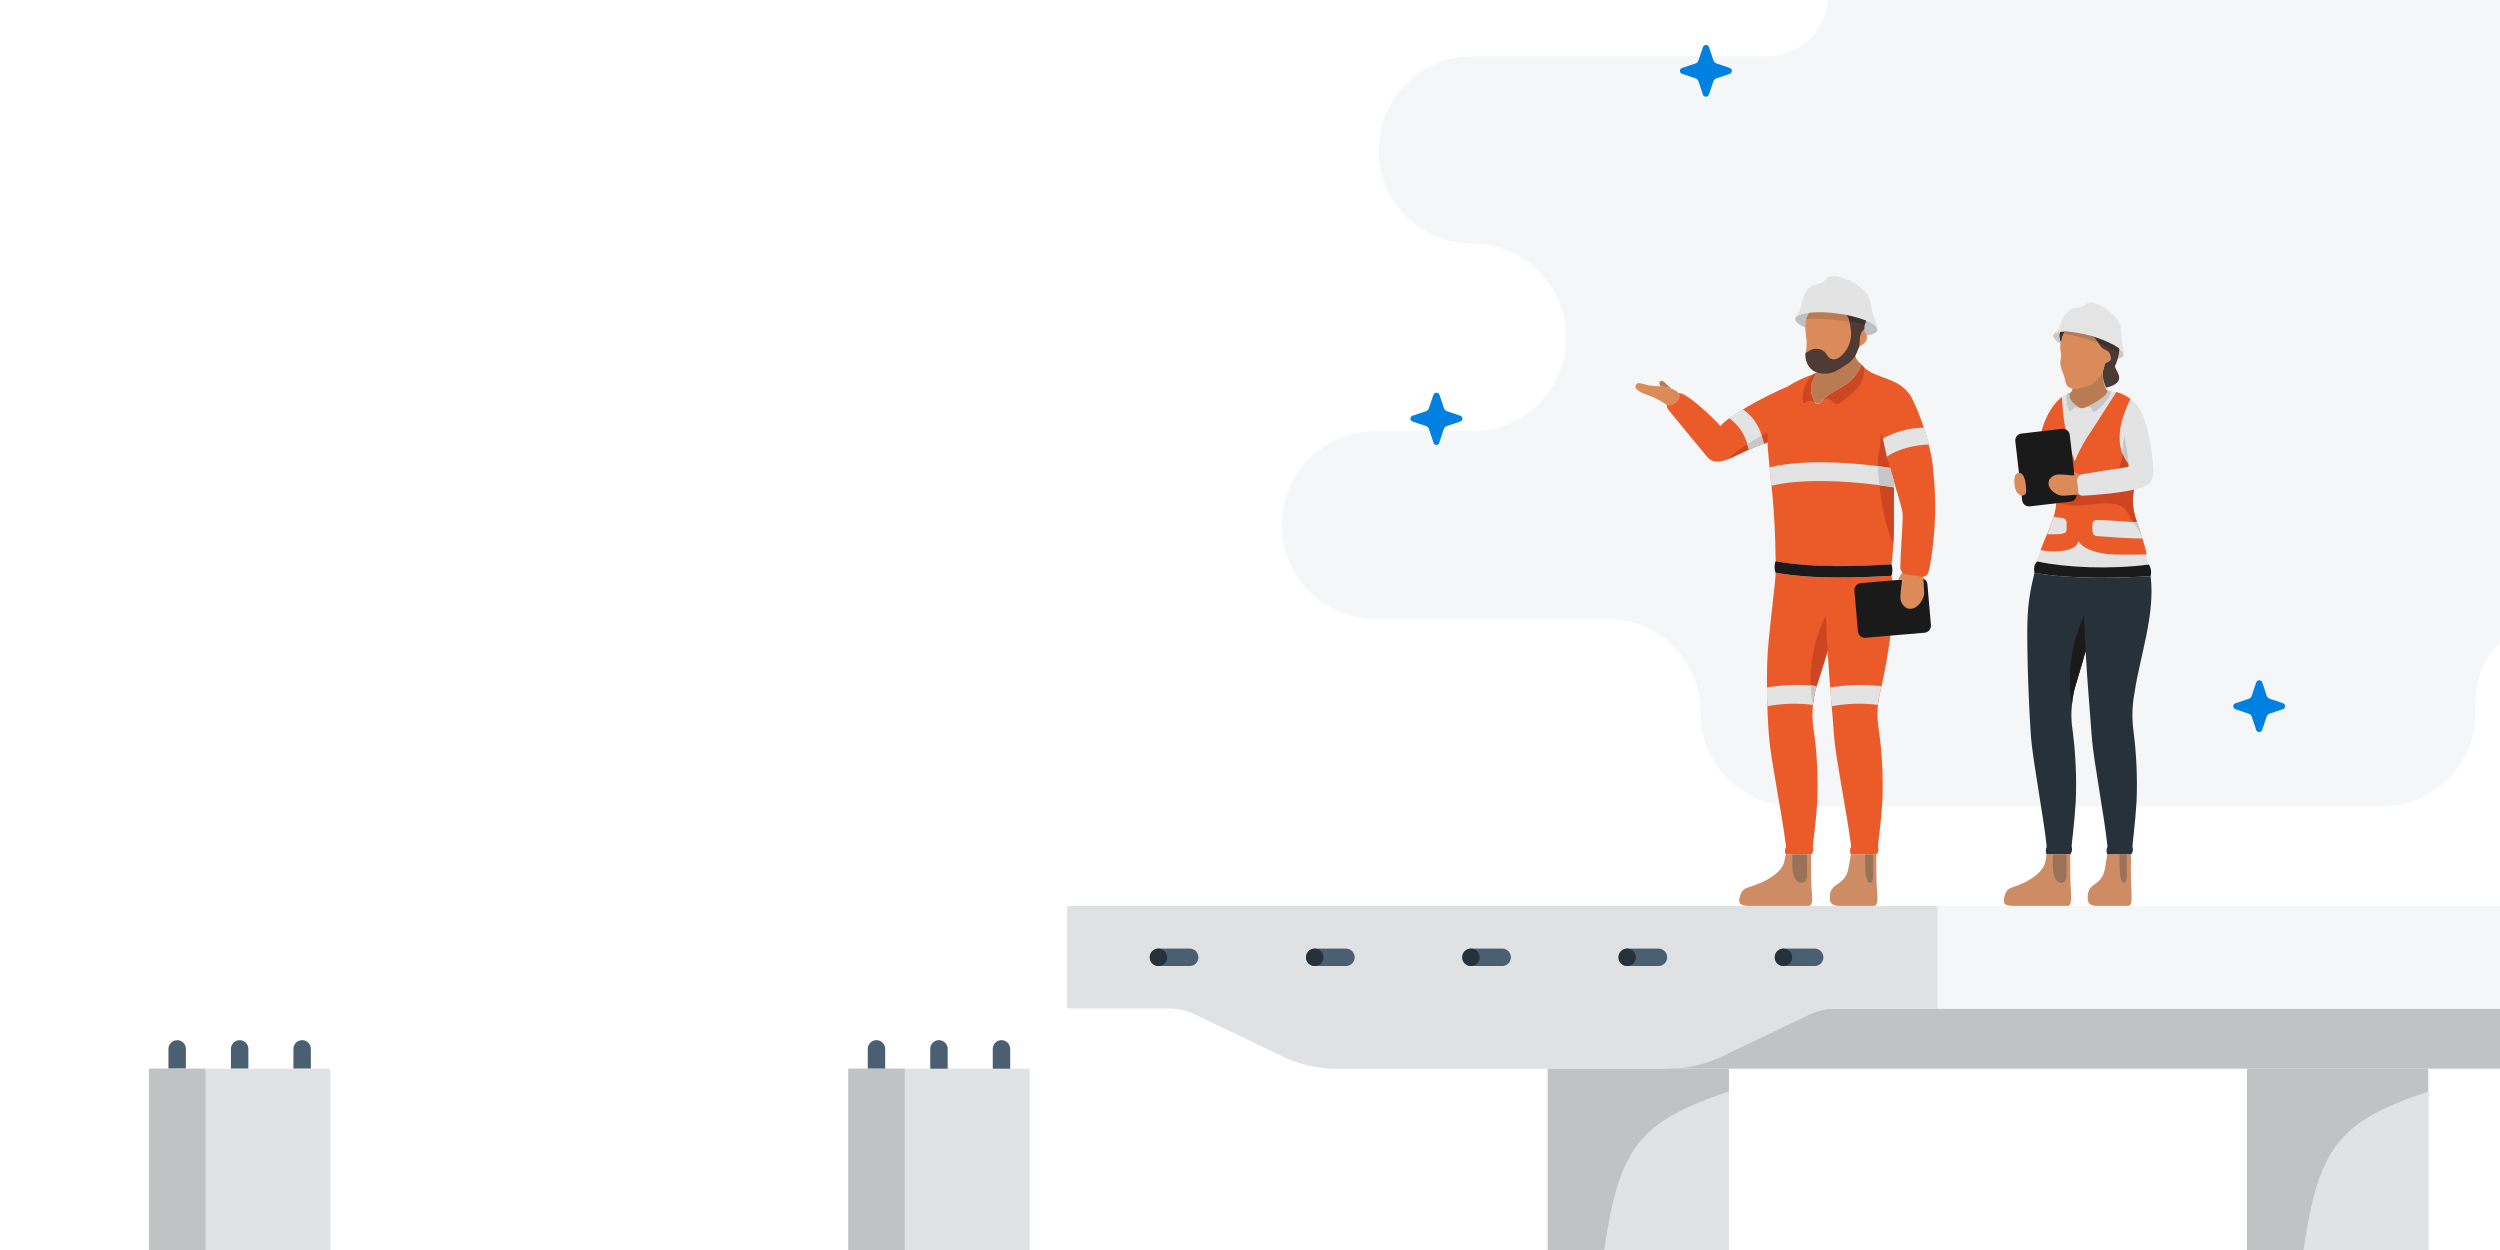 <svg width="1360" height="680" viewBox="0 0 1360 680" fill="none" xmlns="http://www.w3.org/2000/svg">
<g clip-path="url(#clip0)">
<path d="M560.133 581.366V680H492.235H461.482V581.366H560.133Z" fill="#E0E2E4"/>
<path d="M1360 0V349.469C1355.77 353.617 1352.42 358.567 1350.13 364.029C1347.84 369.49 1346.66 375.354 1346.67 381.276V387.6C1346.67 401.126 1341.3 414.098 1331.73 423.662C1322.17 433.227 1309.2 438.6 1295.67 438.6H976.072C962.546 438.6 949.574 433.227 940.009 423.662C930.445 414.098 925.072 401.126 925.072 387.6C925.072 374.074 919.699 361.102 910.134 351.538C900.57 341.973 887.598 336.6 874.072 336.6H748.272C734.746 336.6 721.774 331.227 712.21 321.662C702.645 312.098 697.272 299.126 697.272 285.6C697.272 272.074 702.645 259.102 712.21 249.538C721.774 239.973 734.746 234.6 748.272 234.6H800.972C814.498 234.6 827.47 229.227 837.034 219.662C846.599 210.098 851.972 197.126 851.972 183.6C851.972 170.074 846.599 157.102 837.034 147.538C827.47 137.973 814.498 132.6 800.972 132.6C787.446 132.6 774.474 127.227 764.91 117.662C755.345 108.098 749.972 95.126 749.972 81.6C749.972 68.074 755.345 55.102 764.91 45.538C774.474 35.973 787.446 30.6 800.972 30.6H961.248C965.653 30.606 970.017 29.741 974.086 28.055C978.156 26.368 981.853 23.894 984.963 20.774C990.54 15.209 993.966 7.85 994.636 0L1360 0Z" fill="#F5F6F7"/>
<path d="M1360 548.691H906.933V581.365H1360V548.691Z" fill="#C0C2C4"/>
<path d="M1360 492.864H1053.93V548.692H1360V492.864Z" fill="#F5F6F7"/>
<path d="M1054 492.864V548.692H998.818C993.712 548.704 988.674 549.867 984.079 552.092L937.023 574.6C927.841 579.043 917.779 581.367 907.579 581.4H726.886C716.686 581.367 706.624 579.043 697.442 574.6L650.386 551.99C645.791 549.765 640.753 548.602 635.647 548.59H580.533V492.864H1054Z" fill="#DFE1E3"/>
<path d="M651.933 520.778C651.935 521.4 651.815 522.017 651.578 522.592C651.342 523.167 650.994 523.69 650.555 524.131C650.116 524.572 649.594 524.921 649.019 525.16C648.445 525.398 647.829 525.521 647.207 525.521H630.207C628.949 525.521 627.743 525.021 626.853 524.132C625.964 523.243 625.464 522.036 625.464 520.778C625.464 519.52 625.964 518.314 626.853 517.424C627.743 516.535 628.949 516.035 630.207 516.035H647.207C647.829 516.035 648.445 516.158 649.019 516.397C649.594 516.635 650.116 516.985 650.555 517.425C650.994 517.866 651.342 518.389 651.578 518.964C651.815 519.54 651.935 520.156 651.933 520.778Z" fill="#4B5F73"/>
<path d="M630.207 525.521C632.827 525.521 634.95 523.398 634.95 520.778C634.95 518.159 632.827 516.035 630.207 516.035C627.587 516.035 625.464 518.159 625.464 520.778C625.464 523.398 627.587 525.521 630.207 525.521Z" fill="#263139"/>
<path d="M736.933 520.778C736.935 521.4 736.815 522.017 736.578 522.592C736.342 523.167 735.994 523.69 735.555 524.131C735.116 524.572 734.594 524.921 734.02 525.16C733.445 525.398 732.829 525.521 732.207 525.521H715.207C713.949 525.521 712.743 525.021 711.853 524.132C710.964 523.243 710.464 522.036 710.464 520.778C710.464 519.52 710.964 518.314 711.853 517.424C712.743 516.535 713.949 516.035 715.207 516.035H732.207C732.829 516.035 733.445 516.158 734.02 516.397C734.594 516.635 735.116 516.985 735.555 517.425C735.994 517.866 736.342 518.389 736.578 518.964C736.815 519.54 736.935 520.156 736.933 520.778Z" fill="#4B5F73"/>
<path d="M715.207 525.521C717.827 525.521 719.95 523.398 719.95 520.778C719.95 518.159 717.827 516.035 715.207 516.035C712.588 516.035 710.464 518.159 710.464 520.778C710.464 523.398 712.588 525.521 715.207 525.521Z" fill="#263139"/>
<path d="M821.933 520.778C821.935 521.4 821.815 522.017 821.578 522.592C821.342 523.167 820.994 523.69 820.555 524.131C820.116 524.572 819.594 524.921 819.02 525.16C818.445 525.398 817.829 525.521 817.207 525.521H800.207C798.949 525.521 797.743 525.021 796.853 524.132C795.964 523.243 795.464 522.036 795.464 520.778C795.464 519.52 795.964 518.314 796.853 517.424C797.743 516.535 798.949 516.035 800.207 516.035H817.207C817.829 516.035 818.445 516.158 819.02 516.397C819.594 516.635 820.116 516.985 820.555 517.425C820.994 517.866 821.342 518.389 821.578 518.964C821.815 519.54 821.935 520.156 821.933 520.778Z" fill="#4B5F73"/>
<path d="M800.207 525.521C802.827 525.521 804.95 523.398 804.95 520.778C804.95 518.159 802.827 516.035 800.207 516.035C797.588 516.035 795.464 518.159 795.464 520.778C795.464 523.398 797.588 525.521 800.207 525.521Z" fill="#263139"/>
<path d="M906.933 520.778C906.935 521.4 906.815 522.017 906.578 522.592C906.342 523.167 905.994 523.69 905.555 524.131C905.116 524.572 904.594 524.921 904.019 525.16C903.445 525.398 902.829 525.521 902.207 525.521H885.207C883.949 525.521 882.743 525.021 881.853 524.132C880.964 523.243 880.464 522.036 880.464 520.778C880.464 519.52 880.964 518.314 881.853 517.424C882.743 516.535 883.949 516.035 885.207 516.035H902.207C902.829 516.035 903.445 516.158 904.019 516.397C904.594 516.635 905.116 516.985 905.555 517.425C905.994 517.866 906.342 518.389 906.578 518.964C906.815 519.54 906.935 520.156 906.933 520.778Z" fill="#4B5F73"/>
<path d="M885.207 525.521C887.826 525.521 889.95 523.398 889.95 520.778C889.95 518.159 887.826 516.035 885.207 516.035C882.587 516.035 880.464 518.159 880.464 520.778C880.464 523.398 882.587 525.521 885.207 525.521Z" fill="#263139"/>
<path d="M991.933 520.778C991.935 521.4 991.815 522.017 991.578 522.592C991.342 523.167 990.994 523.69 990.555 524.131C990.116 524.572 989.594 524.921 989.019 525.16C988.445 525.398 987.829 525.521 987.207 525.521H970.207C968.949 525.521 967.743 525.021 966.853 524.132C965.964 523.243 965.464 522.036 965.464 520.778C965.464 519.52 965.964 518.314 966.853 517.424C967.743 516.535 968.949 516.035 970.207 516.035H987.207C987.829 516.035 988.445 516.158 989.019 516.397C989.594 516.635 990.116 516.985 990.555 517.425C990.994 517.866 991.342 518.389 991.578 518.964C991.815 519.54 991.935 520.156 991.933 520.778Z" fill="#4B5F73"/>
<path d="M970.207 525.521C972.826 525.521 974.95 523.398 974.95 520.778C974.95 518.159 972.826 516.035 970.207 516.035C967.587 516.035 965.464 518.159 965.464 520.778C965.464 523.398 967.587 525.521 970.207 525.521Z" fill="#263139"/>
<path d="M476.799 565.845C478.057 565.845 479.263 566.344 480.153 567.234C481.042 568.123 481.542 569.33 481.542 570.588V581.4H472.056V570.622C472.052 569.996 472.171 569.376 472.407 568.796C472.644 568.217 472.992 567.69 473.433 567.246C473.874 566.802 474.398 566.449 474.976 566.209C475.554 565.968 476.173 565.845 476.799 565.845Z" fill="#4B5F73"/>
<path d="M510.799 565.845C512.057 565.845 513.263 566.344 514.153 567.234C515.042 568.123 515.542 569.33 515.542 570.588V581.4H506.056V570.622C506.052 569.996 506.171 569.376 506.407 568.796C506.644 568.217 506.992 567.69 507.433 567.246C507.874 566.802 508.398 566.449 508.976 566.209C509.554 565.968 510.173 565.845 510.799 565.845Z" fill="#4B5F73"/>
<path d="M544.799 565.845C546.057 565.845 547.263 566.344 548.153 567.234C549.042 568.123 549.542 569.33 549.542 570.588V581.4H540.056V570.622C540.052 569.996 540.171 569.376 540.407 568.796C540.644 568.217 540.992 567.69 541.433 567.246C541.874 566.802 542.398 566.449 542.976 566.209C543.554 565.968 544.173 565.845 544.799 565.845Z" fill="#4B5F73"/>
<path d="M96.373 565.845C97.631 565.845 98.837 566.344 99.727 567.234C100.616 568.123 101.116 569.33 101.116 570.588V581.4H91.63V570.622C91.63 569.364 92.13 568.157 93.019 567.268C93.909 566.378 95.115 565.879 96.373 565.879V565.845Z" fill="#4B5F73"/>
<path d="M130.373 565.845C130.996 565.845 131.613 565.967 132.188 566.206C132.763 566.444 133.286 566.793 133.727 567.234C134.167 567.674 134.517 568.197 134.755 568.773C134.993 569.348 135.116 569.965 135.116 570.588V581.4H125.63V570.622C125.625 569.996 125.745 569.376 125.981 568.796C126.218 568.217 126.566 567.69 127.007 567.246C127.448 566.802 127.972 566.449 128.55 566.209C129.128 565.968 129.747 565.845 130.373 565.845Z" fill="#4B5F73"/>
<path d="M164.373 565.845C165.631 565.845 166.837 566.344 167.727 567.234C168.616 568.123 169.116 569.33 169.116 570.588V581.4H159.63V570.622C159.626 569.996 159.745 569.376 159.981 568.796C160.218 568.217 160.566 567.69 161.007 567.246C161.448 566.802 161.972 566.449 162.55 566.209C163.128 565.968 163.747 565.845 164.373 565.845Z" fill="#4B5F73"/>
<path d="M179.69 581.366V680H111.792H81.056V581.366H179.69Z" fill="#E0E2E4"/>
<path d="M940.559 581.366V680H872.661H841.925V581.366H940.559Z" fill="#C0C2C4"/>
<path d="M940.559 593.742V680H872.661C880.855 623.9 891.769 610.13 940.559 593.742Z" fill="#E0E2E4"/>
<path d="M1321 581.366V680H1253.1H1222.37V581.366H1321Z" fill="#C0C2C4"/>
<path d="M1321 593.742V680H1253.1C1261.3 623.9 1272.21 610.13 1321 593.742Z" fill="#E0E2E4"/>
<path d="M962.2 399.007C962.948 408.901 964.716 417.537 966.501 428.553C968.286 439.569 970.445 450.653 971.601 460.547C971.254 461.201 971.063 461.926 971.042 462.667C971.022 463.407 971.172 464.142 971.482 464.814H985.371C985.868 464.236 986.203 463.537 986.343 462.788C986.483 462.039 986.424 461.266 986.17 460.547C986.17 458.643 987.87 448.239 988.567 435.914C989.109 423.043 988.483 410.15 986.697 397.392C985.887 392.79 985.738 388.096 986.255 383.452C986.49 381.049 986.882 378.664 987.428 376.312C988.057 373.575 991.083 365.109 994.228 354.212C995.129 370.107 997.016 390.031 997.628 399.041C998.376 408.935 1000.14 417.571 1001.93 428.587C1003.71 439.603 1005.87 450.687 1007.03 460.581C1006.64 461.222 1006.43 461.953 1006.41 462.701C1006.4 463.449 1006.57 464.189 1006.93 464.848H1020.82C1021.33 464.278 1021.67 463.578 1021.81 462.825C1021.95 462.072 1021.87 461.295 1021.6 460.581C1021.6 458.677 1023.3 448.273 1023.99 435.948C1024.55 423.077 1023.92 410.183 1022.12 397.426C1020.91 390.424 1021.16 383.247 1022.86 376.346C1024.2 370.583 1032.63 333.217 1029.03 313.242C1011.86 314.211 987.275 315.401 965.94 311.542C965.94 315.673 964.019 329.528 962.047 349.673C960.5 365.5 961.418 389.113 962.2 399.007Z" fill="#EB5A29"/>
<path d="M986.153 383.452C986.388 381.049 986.78 378.664 987.326 376.312C987.955 373.575 990.981 365.109 994.126 354.212C994.126 352.648 993.956 351.135 993.888 349.707C993.786 347.31 993.667 344.692 993.548 341.972C993.446 339.677 993.344 337.297 993.242 334.9C985.731 349.905 983.246 366.927 986.153 383.452Z" fill="#CC4621"/>
<path d="M971.38 464.814C971.38 465.358 970.955 467.007 970.751 468.214C969.731 474.198 961.894 478.958 954.822 481.44C949.314 483.395 947.767 483.293 946.509 487.611C945.404 491.402 946.288 492.796 952.119 492.796H983.79C986.102 492.796 986.085 489.396 985.49 482.749C985.167 478.805 985.201 470.849 985.201 464.746L971.38 464.814Z" fill="#CD8C64"/>
<path d="M1006.89 464.814C1006.89 465.358 1006.48 467.007 1006.26 468.214C1005.24 474.198 1005.28 477.479 998.92 481.44C997.849 482.073 996.963 482.976 996.351 484.059C995.739 485.142 995.423 486.367 995.435 487.611C994.976 491.64 997.135 492.796 1001.04 492.796H1019.3C1021.62 492.796 1021.6 489.396 1021 482.749C1020.68 478.805 1020.71 470.849 1020.71 464.746L1006.89 464.814Z" fill="#CD8C64"/>
<path d="M975.035 470.39C974.915 472.641 975.238 474.893 975.987 477.02C976.387 478.149 977.161 479.109 978.18 479.74C978.715 480.067 979.329 480.241 979.956 480.241C980.583 480.241 981.198 480.067 981.733 479.74C982.19 479.307 982.543 478.777 982.764 478.187C982.985 477.598 983.068 476.966 983.008 476.34C983.144 472.498 983.008 468.673 983.008 464.848H975.018C975.035 466.684 975.018 468.537 975.035 470.39Z" fill="#997257"/>
<path d="M1014.68 470.39C1014.61 472.612 1014.78 474.835 1015.19 477.02C1015.34 478.012 1015.75 478.948 1016.36 479.74C1016.47 479.894 1016.61 480.02 1016.78 480.107C1016.95 480.194 1017.13 480.239 1017.32 480.239C1017.51 480.239 1017.7 480.194 1017.86 480.107C1018.03 480.02 1018.17 479.894 1018.28 479.74C1018.81 478.688 1019.04 477.513 1018.96 476.34C1018.96 472.498 1018.96 468.673 1018.96 464.848H1014.66C1014.68 466.684 1014.66 468.537 1014.68 470.39Z" fill="#997257"/>
<path d="M1050.43 340.102L1048.52 317.897C1048.34 315.82 1046.52 314.281 1044.44 314.46L1012.24 317.226C1010.16 317.404 1008.63 319.232 1008.8 321.309L1010.71 343.514C1010.89 345.591 1012.72 347.13 1014.8 346.951L1046.99 344.185C1049.07 344.007 1050.61 342.179 1050.43 340.102Z" fill="#1A1A1A"/>
<path d="M1042.1 330.362C1043.53 329.42 1044.7 328.134 1045.5 326.622C1046.08 325.676 1046.48 324.634 1046.69 323.545C1046.77 322.747 1046.77 321.945 1046.69 321.148C1046.59 319.04 1046.45 316.932 1046.35 314.824C1046.35 314.297 1046.35 313.77 1046.35 313.243C1045.84 309.18 1038.63 307.922 1035.3 311.05C1034.86 311.466 1034.48 311.934 1034.16 312.444C1033.54 313.406 1033.02 314.425 1032.6 315.487L1034.64 315.3C1034.64 317.867 1033.74 322.304 1033.82 324.65C1033.77 325.891 1034.06 327.122 1034.66 328.21C1035.26 329.298 1036.14 330.201 1037.22 330.821C1038.01 331.126 1038.87 331.243 1039.71 331.164C1040.56 331.084 1041.38 330.81 1042.1 330.362Z" fill="#DA8B59"/>
<path d="M907.46 222.7C912.169 228.497 924.46 243.559 928.727 248.574C932.994 253.589 939.777 250.019 944.18 247.996C949.852 245.193 955.688 242.735 961.656 240.635C961.588 241.54 961.588 242.449 961.656 243.355C963.186 263.058 965.464 271.745 965.974 305.371C973.125 306.606 980.348 307.384 987.598 307.7C990.522 307.836 993.412 307.938 996.302 307.972C1008.2 308.159 1019.69 307.564 1028.99 307.037C1030.69 293.437 1030.13 283.849 1030.28 274.414V273.292V269.892V269.399V261.987C1031.51 265.999 1032.9 270.674 1033.87 274.21C1034.4 275.917 1034.8 277.662 1035.06 279.429C1035.2 284.529 1033.77 302.311 1033.77 308.329C1033.75 308.931 1033.85 309.531 1034.08 310.088C1034.31 310.645 1034.66 311.147 1035.1 311.559C1035.27 311.745 1035.46 311.91 1035.67 312.052C1035.98 312.246 1036.32 312.378 1036.68 312.443L1045.48 313.701C1048.2 313.701 1049.05 312.528 1049.82 308.125C1051.82 297.034 1052.79 285.784 1052.74 274.516C1052.74 273.207 1052.74 271.949 1052.66 270.725C1052.52 266.288 1052.33 262.225 1051.82 257.941C1051.13 243.559 1044.84 225.964 1039.7 215.815C1032.9 204.816 1021.16 206.652 1013.79 199.631C1013.26 199.222 1012.77 198.748 1012.35 198.22C1012.16 201.314 1008.22 205.989 1007.06 207.009C1003.54 210.086 998.019 212.704 995.163 214.608C993.824 215.598 992.562 216.689 991.389 217.872C990.811 218.416 990.284 218.909 989.859 219.283C989.521 219.626 989.065 219.826 988.584 219.844C988.353 219.792 988.136 219.693 987.945 219.552C987.755 219.412 987.596 219.233 987.479 219.028C985.884 216.68 985.064 213.892 985.133 211.055C985.154 210.254 985.279 209.46 985.507 208.692C985.733 207.935 986.029 207.201 986.391 206.499C986.952 205.173 987.649 203.745 988.091 202.81C987.614 203.141 987.093 203.404 986.544 203.592C981.59 205.176 976.868 207.412 972.502 210.239C960.381 215.339 939.811 226.508 935.918 231.812C931.056 226.321 920.873 217.073 916.147 214.727C915.585 214.341 914.943 214.086 914.27 213.98C913.596 213.874 912.907 213.92 912.254 214.115C908.888 215.322 905.148 219.538 907.46 222.7Z" fill="#EB5A29"/>
<path d="M903.193 210.257C903.822 210.257 904.468 210.359 905.097 210.444C906.479 210.6 907.837 210.919 909.143 211.396C909.024 211.294 907.545 209.9 906.78 209.237C906.015 208.574 905.284 207.401 904.196 207.265C902.224 207.027 902.598 208.88 903.193 210.257Z" fill="#B97B51"/>
<path d="M896.002 214.795C899.821 216.11 903.437 217.952 906.746 220.269C909.143 222.224 915.977 216.546 913.172 213.741C912.904 213.479 912.614 213.24 912.305 213.027C911.329 212.326 910.266 211.754 909.143 211.327C907.837 210.85 906.479 210.53 905.097 210.375C904.468 210.29 903.822 210.239 903.193 210.188C900.996 210.116 898.805 209.917 896.631 209.593C895.288 209.355 891.259 207.638 890.205 208.913C887.723 211.956 894.506 214.285 896.002 214.795Z" fill="#DA8B59"/>
<path d="M940.525 249.56C941.834 249.016 943.075 248.404 944.163 247.86C949.838 245.064 955.673 242.606 961.639 240.499C961.537 238.697 961.486 236.98 961.452 235.399C954.941 238.629 945.914 243.882 940.525 249.56Z" fill="#CC4621"/>
<path d="M965.906 311.542C987.241 315.367 1011.81 314.177 1028.99 313.242C1029.63 311.206 1029.63 309.022 1028.99 306.986C1011.82 307.955 987.241 309.162 965.906 305.286C965.186 307.309 965.186 309.519 965.906 311.542Z" fill="#1A1A1A"/>
<path d="M980.713 218.127C980.713 218.671 981.036 219.385 981.614 219.368C981.903 219.368 982.124 219.113 982.362 218.909C983.099 218.36 983.993 218.064 984.912 218.064C985.831 218.064 986.725 218.36 987.462 218.909C985.873 216.56 985.059 213.772 985.133 210.936C985.14 210.136 985.26 209.34 985.49 208.573C985.724 207.819 986.019 207.086 986.374 206.38C986.935 205.054 987.649 203.626 988.074 202.691C987.591 203.024 987.065 203.287 986.51 203.473C984.456 205.285 982.86 207.558 981.852 210.105C980.845 212.651 980.454 215.401 980.713 218.127Z" fill="#CC4621"/>
<path d="M1000.72 219.3C998.818 220.592 998.138 219.81 996.506 218.025C995.819 217.398 994.936 217.027 994.007 216.974C993.078 216.922 992.16 217.191 991.406 217.736C992.589 216.553 993.856 215.456 995.197 214.455C998.104 212.568 1003.7 209.933 1007.1 206.856C1008.27 205.853 1012.2 201.161 1012.4 198.067C1012.82 198.597 1013.3 199.076 1013.83 199.495C1016.07 209.253 1004.44 216.716 1000.72 219.3Z" fill="#CC4621"/>
<path d="M985.541 208.539C985.311 209.306 985.191 210.101 985.184 210.902C985.11 213.737 985.924 216.525 987.513 218.875C987.766 219.283 988.169 219.576 988.635 219.691C989.116 219.673 989.572 219.472 989.91 219.13C991.594 217.467 993.371 215.901 995.231 214.438C998.155 212.551 1003.73 209.916 1007.13 206.839C1008.3 205.819 1012.23 201.161 1012.42 198.05C1010.11 195.925 1009.48 195.313 1009.02 191.964C1009.02 187.238 992.018 188.819 991.083 198.084C990.86 199.638 990.036 201.042 988.788 201.994C988.545 202.235 988.284 202.457 988.006 202.657C987.632 203.592 986.918 205.02 986.306 206.346C985.985 207.052 985.729 207.786 985.541 208.539Z" fill="#B97B51"/>
<path d="M1025.58 282.523C1026.27 285.531 1027.13 288.499 1028.14 291.414C1028.66 292.912 1029.27 294.377 1029.96 295.8C1029.96 294.304 1030.1 292.842 1030.13 291.431C1030.13 288.337 1030.23 285.447 1030.23 282.642V282.285C1030.23 279.565 1030.23 276.947 1030.23 274.329L1030.37 261.851C1029.49 258.774 1029.04 257.261 1028.01 253.929C1025.71 248.268 1024.83 237.864 1023.09 235.756C1023.2 239.324 1022.83 242.891 1022.01 246.364C1021.9 247.01 1021.8 247.656 1021.72 248.302C1020.99 255.17 1022.67 270.3 1025.58 282.523Z" fill="#CC4621"/>
<path d="M961.214 374.001C961.214 377.52 961.316 380.971 961.418 384.201C969.576 382.63 977.934 382.383 986.17 383.47C986.391 381.066 986.778 378.681 987.326 376.33C987.479 375.65 987.785 374.63 988.21 373.27C987.275 373.117 986.204 372.998 985.031 372.896C977.077 372.251 969.074 372.623 961.214 374.001Z" fill="#E3E3E3"/>
<path d="M995.571 374.001C995.86 377.537 996.149 380.988 996.421 384.201C1004.72 382.629 1013.21 382.382 1021.58 383.47C1021.84 381.065 1022.25 378.68 1022.82 376.33C1022.97 375.684 1023.21 374.63 1023.5 373.27C1014.2 372.183 1004.8 372.429 995.571 374.001Z" fill="#E3E3E3"/>
<path d="M985.031 372.878C985.165 376.425 985.545 379.958 986.17 383.452C986.391 381.048 986.778 378.663 987.326 376.312C987.394 376.006 987.496 375.632 987.632 375.19C987.768 374.646 987.972 374 988.21 373.252C987.275 373.099 986.204 372.98 985.031 372.878Z" fill="#C7C7C7"/>
<path d="M1024.28 238.612C1024.98 241.196 1025.61 244.953 1026.43 248.438C1033.63 243.508 1043.15 241.978 1049.41 241.825C1048.64 238.714 1047.71 235.62 1046.76 232.662C1038.88 232.654 1031.13 234.705 1024.28 238.612Z" fill="#E3E3E3"/>
<path d="M940.61 227.426C945.425 230.884 948.921 235.878 950.521 241.587C950.861 242.59 951.133 243.576 951.371 244.562C953.598 243.61 956.267 242.505 959.514 241.315C959.208 239.921 958.817 238.459 958.341 236.997C956.705 231.132 953.058 226.028 948.039 222.581C945.2 224.264 942.684 225.913 940.61 227.426Z" fill="#E3E3E3"/>
<path d="M950.521 241.587C950.861 242.59 951.133 243.576 951.371 244.562C953.598 243.61 956.267 242.505 959.514 241.315C959.208 239.921 958.817 238.459 958.341 236.997C955.842 238.323 953.139 239.887 950.521 241.587Z" fill="#C7C7C7"/>
<path d="M962.574 254.287C962.931 257.687 963.288 260.866 963.628 264.232C979.03 260.56 1002.1 261.189 1022.35 263.96C1025.08 264.317 1027.77 264.725 1030.37 265.184V261.784C1029.55 258.928 1029.11 257.415 1028.21 254.542C1026.03 254.202 1023.81 253.879 1021.55 253.573C1001.04 250.904 977.772 250.377 962.574 254.287Z" fill="#E3E3E3"/>
<path d="M1021.58 253.641C1021.58 256.633 1021.9 260.186 1022.35 263.96C1025.08 264.317 1027.77 264.725 1030.37 265.184V261.784C1029.55 258.928 1029.11 257.415 1028.21 254.542C1026.07 254.27 1023.84 253.947 1021.58 253.641Z" fill="#C7C7C7"/>
<path d="M998.172 182.309C1010.19 184.009 1020.27 182.785 1021.31 179.759C1021.32 179.668 1021.32 179.577 1021.31 179.487C1021.33 179.374 1021.33 179.259 1021.31 179.147C1021.04 175.985 1011.62 172.211 999.702 170.647C987.785 169.083 977.602 170.154 976.599 173.146C976.584 173.253 976.584 173.362 976.599 173.469C976.591 173.565 976.591 173.662 976.599 173.758C976.701 176.801 986.17 180.677 998.172 182.309Z" fill="#BEC0C2"/>
<path d="M982.413 192.95C982.305 195.444 983.171 197.882 984.827 199.75C987.241 202.589 991.627 203.15 995.163 202.572C998.971 201.892 1001.01 199.886 1004.26 197.982C1007.07 196.158 1009.17 193.421 1010.21 190.23C1010.62 189.594 1011.13 189.021 1011.7 188.53C1012.69 187.646 1013.91 187.255 1014.71 186.099C1015.3 185.377 1015.61 184.477 1015.61 183.549C1015.61 182.621 1015.3 181.721 1014.71 180.999C1013.61 179.299 1013.76 177.718 1014.29 175.321C1014.92 172.482 1015.99 169.422 1014.13 165.92C1011.16 160.089 994.636 156.553 985.864 162.962C984.759 163.778 984.963 166.651 984.487 168.759C984.277 169.579 984.015 170.385 983.705 171.173C983.518 171.7 983.11 172.193 982.906 172.72C982.477 173.876 982.23 175.092 982.175 176.324C982.081 179.168 982.264 182.015 982.719 184.824C983.11 187.646 982.396 190.23 982.413 192.95Z" fill="#DA8B59"/>
<path d="M982.124 192.917C982.064 195.563 982.964 198.141 984.657 200.176C987.071 203.015 991.729 203.695 995.248 203.049C995.924 202.926 996.589 202.75 997.237 202.522C999.414 201.576 1001.48 200.39 1003.39 198.986C1003.76 198.731 1004.16 198.493 1004.56 198.255C1007.35 196.569 1009.45 193.948 1010.48 190.86C1010.72 190.299 1010.9 189.687 1011.19 189.16C1011.57 187.618 1011.76 186.038 1011.77 184.451C1011.77 183.711 1011.87 182.974 1012.06 182.258C1012.11 182.175 1012.15 182.082 1012.16 181.986L1012.49 181.272C1012.72 180.742 1013.02 180.24 1013.37 179.776C1013.53 179.56 1013.74 179.385 1013.98 179.266C1014.19 179.266 1014.19 179.045 1014.19 178.79C1014.22 177.489 1014.44 176.201 1014.85 174.965C1015.97 171.565 1016.17 164.153 1015.15 162.079C1013.94 160.188 1012.34 158.571 1010.46 157.33C1008.59 156.09 1006.47 155.252 1004.26 154.871C1001.97 154.694 999.671 154.913 997.458 155.517C994.05 155.962 990.792 157.19 987.938 159.104C987.258 159.661 986.622 160.27 986.034 160.923C985.283 161.628 984.701 162.494 984.334 163.456C984.121 164.236 984.035 165.045 984.079 165.853C984.046 166.848 984.149 167.843 984.385 168.811C984.854 167.241 985.421 165.702 986.085 164.204C990.644 165.109 995.299 165.44 999.94 165.19C1000.46 165.095 1001.01 165.205 1001.45 165.496C1001.69 165.737 1001.87 166.027 1001.98 166.346C1002.83 168.609 1003.93 170.766 1005.28 172.772C1005.53 173.418 1005.7 174.03 1005.84 174.472C1006.1 175.256 1006.31 176.057 1006.47 176.869C1006.65 177.889 1006.79 178.96 1006.93 180.014C1007.14 182.337 1006.86 184.679 1006.09 186.882C1005.32 189.085 1004.09 191.097 1002.47 192.781C1001.48 193.936 1000.2 194.805 998.767 195.297C998.042 195.527 997.267 195.545 996.532 195.349C995.797 195.153 995.133 194.752 994.619 194.192C994.344 193.812 994.094 193.414 993.871 193.002C993.018 191.544 991.643 190.464 990.023 189.981C988.404 189.498 986.662 189.648 985.15 190.401C984.317 190.896 983.454 191.339 982.566 191.727C982.09 191.88 982.124 192.39 982.124 192.917Z" fill="#4F3A34"/>
<path d="M982.6 173.741C990.25 172.517 1006.62 174.744 1014.07 176.614C1014.07 176.206 1014.22 175.781 1014.32 175.322C1014.95 172.483 1016.02 169.423 1014.17 165.904C1011.19 160.073 994.67 156.554 985.898 162.963C984.793 163.779 984.997 166.652 984.521 168.743C984.316 169.564 984.055 170.371 983.739 171.157C983.552 171.684 983.144 172.177 982.94 172.704C982.809 173.043 982.695 173.389 982.6 173.741Z" fill="#B97B51"/>
<path d="M984.198 165.784C984.165 166.779 984.268 167.774 984.504 168.742C984.973 167.172 985.54 165.633 986.204 164.135C990.763 165.04 995.418 165.371 1000.06 165.121C1000.58 165.026 1001.12 165.135 1001.57 165.427C1001.81 165.668 1001.99 165.958 1002.1 166.277C1002.94 168.54 1004.05 170.696 1005.4 172.703C1005.65 173.349 1005.82 173.961 1005.96 174.403C1006.09 174.845 1006.13 174.913 1006.2 175.168C1009.27 175.661 1012.04 176.205 1014.12 176.732H1014.49C1014.61 176.157 1014.76 175.59 1014.93 175.032C1016.06 171.632 1016.26 164.203 1015.24 162.129C1014.02 160.238 1012.42 158.621 1010.55 157.38C1008.67 156.139 1006.56 155.302 1004.34 154.921C1002.06 154.744 999.756 154.963 997.543 155.567C994.135 156.012 990.877 157.24 988.023 159.154C987.343 159.711 986.707 160.319 986.119 160.973C985.368 161.677 984.786 162.544 984.419 163.506C984.23 164.249 984.155 165.018 984.198 165.784Z" fill="#3D312C"/>
<path d="M976.615 173.077C977.142 171.598 979.896 170.578 983.993 170.119C989.235 169.648 994.513 169.802 999.718 170.578C1004.92 171.219 1010.02 172.463 1014.93 174.284C1018.79 175.831 1021.19 177.548 1021.33 179.129C1021.33 176.715 1019.49 173.74 1018.62 169.762C1017.86 166.226 1017.53 162.401 1015.22 159.409C1011.14 154.678 1005.56 151.482 999.412 150.348C998.004 150.073 996.553 150.113 995.162 150.467C993.462 151.079 993.462 152.167 992.068 153.068C989.518 154.768 986.305 154.479 983.942 156.774C981.579 159.069 980.729 162.35 980.049 165.529C979.879 166.842 979.506 168.121 978.944 169.32C978.366 170.408 977.006 171.513 976.615 173.077Z" fill="#E3E3E3"/>
<path d="M1118.6 270.011C1118.06 259.403 1111.54 252.11 1109.88 243.848C1108.21 235.586 1115.68 216.393 1126.22 213.622C1124.65 217.498 1129.07 220.048 1130.18 221.153C1130.42 221.402 1130.7 221.609 1131.01 221.765C1131.6 221.988 1132.23 222.08 1132.87 222.036C1133.5 221.992 1134.11 221.813 1134.67 221.51H1134.83C1137.4 220.371 1146.85 215.526 1146.48 212.449C1180.38 217.124 1159.32 257.635 1160.08 273.547C1160.71 285.906 1166.88 289.918 1169.6 313.565C1153.62 314.534 1126.28 315.503 1106.43 311.678C1110.76 291.992 1119.36 284.019 1118.6 270.011Z" fill="#E3E3E3"/>
<path d="M1115.03 256.7C1115.29 257.278 1115.56 257.873 1115.79 258.4C1117.49 262.124 1118.51 266.118 1118.8 270.198C1118.8 271.184 1118.8 272.136 1118.8 273.071C1122.61 274.561 1126.71 275.188 1130.79 274.907C1136.94 274.652 1143.11 273.292 1149.25 273.955C1151.17 274.056 1153.03 274.641 1154.66 275.655C1156.38 277.145 1157.77 278.989 1158.72 281.061C1160.38 284.013 1162.29 286.822 1164.41 289.459C1162.39 283.73 1160.61 279.582 1160.28 273.241C1159.79 263.364 1167.71 244.018 1165.71 229.653C1161.6 230.943 1158.1 233.695 1155.88 237.388C1153.11 243.1 1157.99 253.249 1147.58 257.788C1142.99 260.1 1126.62 264.35 1115.03 256.7Z" fill="#C7C7C7"/>
<path d="M1124.43 219.963C1124.97 222.564 1125.93 224.536 1126.81 223.244C1127.23 222.553 1127.87 222.025 1128.63 221.75C1129.38 221.474 1130.21 221.468 1130.98 221.731C1130.69 221.58 1130.43 221.385 1130.21 221.153C1129.11 220.048 1124.69 217.498 1126.25 213.622C1125.62 213.795 1125.01 214.017 1124.41 214.285C1123.93 216.148 1123.94 218.104 1124.43 219.963Z" fill="#C7C7C7"/>
<path d="M1135.19 221.306C1135.72 221.177 1136.28 221.227 1136.78 221.448C1137.28 221.67 1137.69 222.05 1137.95 222.53C1138.8 223.754 1138.35 225.539 1142.2 222.037C1145.32 219.198 1147.94 215.662 1148.49 212.619L1146.68 212.33C1147.06 215.322 1137.95 220.065 1135.19 221.306Z" fill="#C7C7C7"/>
<path d="M1118.6 270.011C1119.16 280.653 1114.32 287.827 1110.1 299.217C1114.78 300.22 1119.62 300.22 1124.3 299.217C1127.03 298.622 1130.13 297.228 1130.57 294.457C1132.06 296.422 1134.06 297.944 1136.35 298.86C1142.26 301.495 1148.93 301.716 1155.41 301.716C1159.55 301.716 1163.68 301.716 1167.81 301.58C1164.82 287.827 1160.71 283.288 1160.22 273.343C1159.99 269.093 1161.34 263.143 1162.8 256.513C1154.95 252.161 1152.7 243.423 1153.08 236.487C1153.45 229.551 1156.14 223.227 1158.91 216.971C1156.65 215.236 1154.07 213.965 1151.32 213.231L1137.61 234.6C1134.01 239.687 1131.01 245.168 1128.66 250.937C1124.36 239.747 1122.02 227.902 1121.73 215.917C1113.67 221.952 1108.5 236.895 1109.83 243.882C1111.58 252.11 1118.09 259.403 1118.6 270.011Z" fill="#EB5A29"/>
<path d="M1115.03 256.7C1117.15 260.95 1118.43 265.567 1118.8 270.3C1118.8 271.286 1118.8 272.238 1118.8 273.173C1122.61 274.662 1126.71 275.289 1130.79 275.009C1136.94 274.754 1143.11 273.394 1149.25 274.057C1151.17 274.158 1153.03 274.743 1154.66 275.757C1156.38 277.247 1157.77 279.091 1158.72 281.163C1160.38 284.111 1162.29 286.914 1164.42 289.544C1162.38 283.815 1160.59 279.684 1160.28 273.343C1160.06 269.093 1161.41 263.143 1162.87 256.513C1159.07 254.388 1156.17 250.966 1154.69 246.874C1154.42 251.141 1153.35 255.374 1147.58 257.907C1142.99 260.1 1126.62 264.35 1115.03 256.7Z" fill="#CF4521"/>
<path d="M1113.67 290.599C1115.51 290.684 1117.33 290.701 1119.16 290.599C1120.52 290.634 1121.88 290.415 1123.16 289.953C1123.43 289.853 1123.68 289.683 1123.87 289.46C1124.03 289.182 1124.12 288.865 1124.13 288.542C1124.24 287.225 1124.28 285.903 1124.24 284.581C1124.29 283.951 1124.14 283.323 1123.82 282.779C1123.25 282.19 1122.48 281.837 1121.66 281.793C1120.25 281.538 1118.84 281.351 1117.43 281.164H1117.22C1116.22 284.374 1115.03 287.524 1113.67 290.599Z" fill="#E3E3E3"/>
<path d="M1138.39 289.34C1138.41 289.815 1138.55 290.277 1138.8 290.683C1139.11 291.012 1139.5 291.27 1139.92 291.44C1140.35 291.61 1140.8 291.688 1141.26 291.669C1147.33 292.196 1155.85 292.723 1163.36 292.944H1165.52C1164.41 289.544 1163.33 286.756 1162.41 284.053C1161.2 284.053 1159.98 283.968 1158.74 283.9C1152.58 283.56 1146.28 282.846 1141.04 282.897C1140.61 282.843 1140.18 282.888 1139.77 283.03C1139.36 283.171 1139 283.405 1138.69 283.713C1138.48 284.075 1138.36 284.484 1138.34 284.903C1138.17 286.379 1138.19 287.869 1138.39 289.34Z" fill="#E3E3E3"/>
<path d="M1160.45 284.036C1161.67 285.975 1163 287.838 1164.45 289.612C1163.94 288.167 1163.45 286.841 1162.99 285.549L1162.48 284.104L1160.45 284.036Z" fill="#C7C7C7"/>
<path d="M1102.87 351.646C1103.01 367.541 1104.03 389.046 1104.73 399.008C1105.43 408.97 1107.07 417.521 1108.72 428.554C1110.37 439.587 1112.4 450.654 1113.42 460.548C1113.1 461.212 1112.93 461.935 1112.91 462.67C1112.89 463.405 1113.03 464.136 1113.31 464.815H1126.23C1126.7 464.219 1127.01 463.518 1127.14 462.774C1127.27 462.03 1127.21 461.266 1126.98 460.548C1126.98 458.644 1128.48 448.24 1129.21 435.915C1129.73 423.049 1129.17 410.162 1127.51 397.393C1126.76 392.784 1126.62 388.096 1127.12 383.453C1127.33 381.053 1127.69 378.669 1128.19 376.313C1128.78 373.576 1131.59 365.11 1134.58 354.213C1135.4 370.108 1137.18 390.032 1137.79 399.042C1138.49 408.936 1140.14 417.555 1141.81 428.588C1143.47 439.621 1145.48 450.688 1146.5 460.582C1146.14 461.233 1145.94 461.96 1145.93 462.703C1145.91 463.445 1146.07 464.181 1146.39 464.849H1159.31C1159.8 464.261 1160.12 463.56 1160.25 462.813C1160.38 462.066 1160.32 461.297 1160.06 460.582C1160.06 458.678 1161.56 448.274 1162.29 435.949C1162.81 423.083 1162.24 410.197 1160.59 397.427C1159.67 390.41 1159.9 383.289 1161.27 376.347C1163.99 357.647 1172.54 334.17 1169.94 313.447C1153.96 314.416 1126.62 315.385 1106.77 311.56C1102.86 327.387 1102.72 334.901 1102.87 351.646Z" fill="#263139"/>
<path d="M1127.1 383.452C1127.31 381.053 1127.67 378.669 1128.17 376.312C1128.77 373.575 1131.57 365.109 1134.56 354.212C1134.56 352.648 1134.39 351.135 1134.34 349.707C1134.22 347.31 1134.12 344.692 1134.02 341.972C1133.92 339.677 1133.83 337.297 1133.73 334.9C1126.7 350.054 1124.39 366.97 1127.1 383.452Z" fill="#1A1A1A"/>
<path d="M1113.31 464.814C1113.31 465.358 1113.02 467.007 1112.82 468.214C1111.89 474.198 1104.64 478.958 1098.12 481.44C1093.02 483.395 1091.6 483.293 1090.45 487.611C1089.43 491.402 1090.24 492.796 1095.55 492.796H1124.77C1126.91 492.796 1126.9 489.396 1126.47 482.749C1126.18 478.805 1126.22 470.849 1126.22 464.746L1113.31 464.814Z" fill="#CD8C64"/>
<path d="M1116.78 470.39C1116.66 472.635 1116.96 474.883 1117.67 477.02C1118.02 478.126 1118.73 479.083 1119.69 479.74C1120.17 480.063 1120.74 480.236 1121.33 480.236C1121.91 480.236 1122.48 480.063 1122.97 479.74C1123.4 479.29 1123.72 478.754 1123.92 478.167C1124.13 477.58 1124.2 476.957 1124.14 476.34C1124.26 472.498 1124.14 468.673 1124.14 464.848H1116.9C1116.78 466.684 1116.76 468.537 1116.78 470.39Z" fill="#997257"/>
<path d="M1146.34 464.814C1146.34 465.358 1145.97 466.99 1145.77 468.214C1144.83 474.198 1144.86 477.479 1138.97 481.44C1137.95 482.113 1137.13 483.032 1136.56 484.111C1136 485.19 1135.72 486.395 1135.75 487.611C1135.35 491.64 1137.3 492.796 1140.85 492.796H1157.7C1159.84 492.796 1159.81 489.396 1159.4 482.749C1159.11 478.805 1159.25 470.849 1159.25 464.746L1146.34 464.814Z" fill="#CD8C64"/>
<path d="M1153.04 470.39C1152.98 472.61 1153.13 474.832 1153.52 477.02C1153.65 478.002 1154.02 478.936 1154.61 479.74C1154.7 479.876 1154.83 479.988 1154.98 480.065C1155.12 480.142 1155.29 480.183 1155.46 480.183C1155.62 480.183 1155.79 480.142 1155.94 480.065C1156.08 479.988 1156.21 479.876 1156.31 479.74C1156.81 478.679 1157.02 477.508 1156.94 476.34C1156.94 472.498 1156.94 468.673 1156.94 464.848H1152.96C1153.04 466.684 1153.03 468.537 1153.04 470.39Z" fill="#997257"/>
<path d="M1106.7 311.543C1126.56 315.368 1153.89 314.399 1169.87 313.43C1170.2 312.378 1170.28 311.268 1170.13 310.178C1169.98 309.088 1169.59 308.045 1168.99 307.123C1147.96 309.86 1123.82 308.823 1108.2 305.423C1106.89 306.681 1106.28 308.194 1106.7 311.543Z" fill="#1A1A1A"/>
<path d="M1104.23 275.458L1126.37 272.892C1128.44 272.653 1129.92 270.78 1129.68 268.709L1125.96 236.607C1125.72 234.536 1123.85 233.053 1121.78 233.292L1099.64 235.858C1097.57 236.098 1096.09 237.971 1096.33 240.041L1100.05 272.143C1100.29 274.214 1102.16 275.698 1104.23 275.458Z" fill="#1A1A1A"/>
<path d="M1115.2 265.625C1116.05 266.903 1117.22 267.935 1118.6 268.617C1119.46 269.121 1120.4 269.461 1121.39 269.62C1122.1 269.68 1122.82 269.68 1123.53 269.62L1129.17 269.144L1130.58 269.025C1136.93 267.988 1135.68 262.225 1132.28 259.097C1131.91 258.702 1131.48 258.364 1131.01 258.094C1130.13 257.578 1129.21 257.14 1128.26 256.785L1128.48 258.604C1126.2 258.706 1122.19 257.975 1120.1 258.111C1118.99 258.094 1117.9 258.38 1116.94 258.937C1115.98 259.494 1115.19 260.302 1114.66 261.273C1114.4 261.991 1114.32 262.758 1114.41 263.514C1114.51 264.269 1114.78 264.993 1115.2 265.625Z" fill="#DA8B59"/>
<path d="M1102.21 266.9C1102.24 267.347 1102.19 267.796 1102.06 268.226C1101.96 268.494 1101.81 268.739 1101.61 268.944C1101.41 269.149 1101.17 269.309 1100.9 269.416C1099.32 270.062 1097.5 268.77 1096.74 266.951C1095.67 264.588 1094.82 257.992 1097.83 257.295C1101.6 256.479 1102.21 263.772 1102.21 266.9Z" fill="#DA8B59"/>
<path d="M1155.75 237.235C1156.39 240.363 1158.21 251.498 1157.92 253.98C1156.53 254.133 1134.72 257.652 1132.9 257.924C1132.06 258.034 1131.29 258.451 1130.75 259.096C1130.2 259.74 1129.91 260.565 1129.94 261.409C1130.26 263.823 1130.42 265.744 1130.53 266.866C1130.7 268.566 1130.77 269.756 1133.59 269.62C1147.4 268.906 1159.49 267.172 1166.18 264.894C1170.82 263.313 1171.61 258.825 1171.44 255.408C1171.27 251.991 1169.21 224.808 1160.34 218.195C1159.4 218.195 1154.95 233.767 1155.75 237.235Z" fill="#E3E3E3"/>
<path d="M1130.21 221.17C1130.45 221.419 1130.73 221.626 1131.04 221.782C1131.64 222.004 1132.27 222.097 1132.9 222.053C1133.53 222.009 1134.14 221.829 1134.7 221.527H1134.87C1137.44 220.388 1146.89 215.543 1146.51 212.466C1143.93 209.967 1144.15 204.833 1143.47 201.977C1141.92 195.517 1133.95 195.908 1129.62 199.937C1127.32 202.079 1127.73 208.131 1127.71 209.151C1127.7 210.171 1127.71 212.874 1126.01 213.758C1124.69 217.6 1129.11 220.065 1130.21 221.17Z" fill="#B97B51"/>
<path d="M1134.75 192.848C1144.95 195.789 1153.98 196.078 1155.15 193.562C1155.19 193.492 1155.21 193.418 1155.24 193.341C1155.25 193.24 1155.25 193.137 1155.24 193.035C1155.41 190.23 1147.69 185.759 1137.5 182.835C1127.32 179.911 1118.36 179.605 1117.1 182.07C1117.06 182.158 1117.02 182.249 1116.98 182.342C1116.98 182.427 1116.98 182.513 1116.98 182.597C1116.73 185.385 1124.5 189.907 1134.75 192.848Z" fill="#CACACA"/>
<path d="M1121.1 195.075C1120.64 197.118 1120.82 199.251 1121.59 201.195C1122.44 203.084 1123.09 205.055 1123.53 207.077C1123.56 208.01 1123.88 208.91 1124.45 209.648C1125.02 210.387 1125.81 210.927 1126.71 211.191C1129.07 212.245 1132.25 211.072 1134.83 210.324C1137.84 209.41 1140.45 207.526 1142.26 204.969C1143.67 202.943 1144.58 200.613 1144.92 198.169C1145.17 196.894 1148.32 197.217 1148.18 194.412C1148.15 193.596 1147.92 192.8 1147.5 192.1C1154.3 176.698 1146.82 171.411 1139.34 170.544C1131.86 169.677 1127.24 174.165 1123.11 180.489C1121.85 182.717 1121.08 185.185 1120.84 187.731C1120.38 190.825 1121.74 192.304 1121.1 195.075Z" fill="#DA8B59"/>
<path d="M1122.49 181.442C1131.49 182.917 1140.24 185.676 1148.45 189.636C1153.43 176.036 1146.41 171.276 1139.34 170.46C1131.86 169.593 1127.24 174.081 1123.1 180.405C1122.88 180.736 1122.67 181.082 1122.49 181.442Z" fill="#B17D58"/>
<path d="M1121.15 185.912C1121.14 185.788 1121.14 185.663 1121.15 185.538C1121.44 183.731 1122.08 181.999 1123.04 180.438C1128.64 180.033 1134.25 181.106 1139.31 183.549C1141.24 184.994 1142.23 188.921 1144.41 189.856C1146.58 190.791 1147.98 191.556 1148.2 194.412C1148.24 194.7 1148.24 194.992 1148.2 195.279C1147.76 197.166 1145.21 196.979 1144.98 198.169C1144.76 199.62 1144.36 201.041 1143.81 202.402C1143.78 205.341 1144.42 208.249 1145.68 210.902C1158.77 207.842 1149.74 200.906 1150.61 199.002C1154.62 190.502 1152.41 184.229 1151.5 179.792C1151.07 177.882 1150.23 176.089 1149.03 174.543C1147.83 172.997 1146.3 171.736 1144.56 170.85C1142.82 170.07 1140.94 169.654 1139.03 169.626C1135.27 169.236 1131.48 170.019 1128.19 171.87C1125.68 173.462 1123.54 175.565 1121.9 178.041C1121.18 179.21 1120.74 180.526 1120.61 181.89C1120.49 183.254 1120.67 184.63 1121.15 185.912Z" fill="#4C3B35"/>
<path d="M1139.37 183.601L1139.63 183.72L1139.37 183.601Z" fill="#4C3B35"/>
<path d="M1121.15 185.913C1121.14 185.771 1121.14 185.63 1121.15 185.488C1121.23 185.046 1121.34 184.587 1121.46 184.145C1121.75 182.815 1122.28 181.549 1123.02 180.405C1122.25 180.398 1121.48 180.438 1120.71 180.524C1120.32 182.324 1120.47 184.201 1121.15 185.913Z" fill="#3D312C"/>
<path d="M1121.15 185.912C1121.14 185.77 1121.14 185.629 1121.15 185.487C1121.24 185.045 1121.34 184.586 1121.46 184.144C1121.58 183.702 1121.61 183.583 1121.69 183.311C1121.78 183.039 1121.8 182.954 1121.86 182.784C1121.93 182.614 1122.07 182.206 1122.19 181.934C1122.31 181.662 1122.34 181.594 1122.41 181.441L1122.53 181.22C1122.67 180.936 1122.84 180.664 1123.02 180.404C1128.62 180.001 1134.23 181.074 1139.29 183.515C1140.26 184.42 1141.06 185.498 1141.64 186.694C1145.41 188.127 1149.07 189.866 1152.57 191.896C1152.92 187.82 1152.51 183.713 1151.34 179.792C1150.92 177.882 1150.08 176.089 1148.88 174.543C1147.68 172.997 1146.15 171.735 1144.41 170.85C1142.67 170.07 1140.79 169.653 1138.88 169.626C1135.12 169.236 1131.32 170.02 1128.02 171.87C1125.52 173.463 1123.38 175.566 1121.75 178.041C1121.23 178.787 1120.88 179.632 1120.71 180.523C1120.62 180.875 1120.56 181.233 1120.52 181.594C1120.37 183.063 1120.59 184.546 1121.15 185.912Z" fill="#3D312C"/>
<path d="M1117.17 182.07C1117.82 180.846 1120.35 180.37 1123.97 180.37C1128.58 180.646 1133.15 181.456 1137.57 182.784C1142.01 183.981 1146.3 185.692 1150.34 187.884C1153.52 189.703 1155.44 191.522 1155.3 192.984C1155.68 190.91 1154.39 188.054 1154.13 184.484C1153.91 181.288 1154.13 177.922 1152.55 175.032C1149.59 170.393 1145.14 166.898 1139.94 165.121C1138.74 164.71 1137.47 164.565 1136.21 164.696C1134.7 165.019 1134.51 165.988 1133.19 166.566C1130.77 167.654 1127.98 167.059 1125.64 168.759C1123.44 170.618 1121.87 173.104 1121.13 175.882C1120.82 177.01 1120.33 178.082 1119.69 179.061C1119.04 179.979 1117.72 180.761 1117.17 182.07Z" fill="#E4E4E4"/>
<path d="M928.03 24.462C928.421 24.452 928.803 24.576 929.113 24.815C929.422 25.053 929.64 25.391 929.73 25.771C930.461 27.948 931.26 30.123 931.923 32.334C932.045 32.901 932.325 33.423 932.732 33.838C933.138 34.253 933.653 34.545 934.218 34.679C936.394 35.325 938.519 36.142 940.678 36.855C941.545 37.145 942.14 37.603 942.14 38.556C942.14 39.508 941.528 40.001 940.678 40.255C938.519 40.969 936.377 41.769 934.201 42.414C933.653 42.539 933.149 42.813 932.747 43.206C932.345 43.599 932.06 44.096 931.923 44.642C931.277 46.852 930.444 49.011 929.713 51.203C929.441 52.036 929.016 52.597 928.013 52.614C927.608 52.62 927.214 52.481 926.903 52.223C926.591 51.964 926.382 51.603 926.313 51.203C925.565 48.925 924.749 46.648 924.035 44.404C923.918 43.955 923.683 43.547 923.354 43.221C923.025 42.895 922.614 42.663 922.165 42.55C919.904 41.819 917.677 41.004 915.365 40.255C914.957 40.198 914.583 39.993 914.314 39.681C914.045 39.368 913.899 38.968 913.903 38.556C913.903 37.553 914.498 37.093 915.365 36.855C917.592 36.124 919.785 35.343 922.029 34.645C922.511 34.531 922.953 34.286 923.307 33.939C923.66 33.591 923.912 33.154 924.035 32.673C924.749 30.361 925.582 28.101 926.347 25.873C926.415 25.477 926.622 25.118 926.93 24.86C927.238 24.601 927.628 24.461 928.03 24.462Z" fill="#0080E0"/>
<path d="M781.405 213.622C781.796 213.611 782.178 213.736 782.488 213.974C782.797 214.213 783.015 214.55 783.105 214.931C783.836 217.124 784.635 219.283 785.281 221.493C785.407 222.063 785.691 222.587 786.099 223.005C786.508 223.422 787.025 223.717 787.593 223.856C789.769 224.502 791.894 225.301 794.053 226.015C794.92 226.304 795.515 226.763 795.515 227.715C795.515 228.667 794.903 229.16 794.036 229.415C791.877 230.129 789.752 230.928 787.576 231.574C787.025 231.698 786.519 231.974 786.116 232.37C785.714 232.767 785.43 233.268 785.298 233.818C784.635 236.028 783.819 238.187 783.088 240.363C783.088 240.814 782.909 241.246 782.59 241.565C782.271 241.884 781.839 242.063 781.388 242.063C780.937 242.063 780.505 241.884 780.186 241.565C779.867 241.246 779.688 240.814 779.688 240.363C778.94 238.068 778.107 235.807 777.41 233.563C777.29 233.116 777.053 232.71 776.725 232.384C776.396 232.059 775.988 231.826 775.54 231.71C773.279 230.979 771.035 230.18 768.74 229.432C767.873 229.143 767.278 228.701 767.278 227.732C767.278 226.763 767.856 226.27 768.74 226.032C770.95 225.301 773.16 224.502 775.404 223.805C775.884 223.685 776.323 223.439 776.676 223.092C777.029 222.745 777.282 222.311 777.41 221.833C778.124 219.521 778.957 217.26 779.722 215.033C779.79 214.636 779.997 214.277 780.305 214.019C780.613 213.761 781.003 213.62 781.405 213.622Z" fill="#0080E0"/>
<path d="M1229 370.073C1229.39 370.041 1229.78 370.155 1230.1 370.393C1230.41 370.632 1230.62 370.978 1230.7 371.365C1231.43 373.558 1232.23 375.734 1232.89 377.944C1233.01 378.511 1233.29 379.033 1233.7 379.448C1234.11 379.863 1234.62 380.155 1235.19 380.29C1237.36 380.936 1239.49 381.752 1241.65 382.466C1242.51 382.755 1243.11 383.197 1243.11 384.166C1243.11 385.135 1242.5 385.628 1241.65 385.866C1239.49 386.58 1237.35 387.379 1235.17 388.025C1234.62 388.152 1234.12 388.429 1233.71 388.825C1233.31 389.222 1233.03 389.721 1232.89 390.269C1232.24 392.479 1231.41 394.638 1230.68 396.831C1230.61 397.23 1230.4 397.591 1230.09 397.85C1229.78 398.109 1229.39 398.248 1228.98 398.242C1228.58 398.248 1228.18 398.109 1227.87 397.85C1227.56 397.591 1227.35 397.23 1227.28 396.831C1226.53 394.536 1225.7 392.275 1225 390.031C1224.88 389.584 1224.65 389.178 1224.32 388.852C1223.99 388.527 1223.58 388.294 1223.13 388.178C1220.87 387.447 1218.64 386.648 1216.33 385.9C1215.47 385.611 1214.87 385.169 1214.87 384.2C1214.87 383.231 1215.47 382.738 1216.33 382.5C1218.56 381.769 1220.75 380.97 1223 380.273C1223.48 380.158 1223.92 379.914 1224.27 379.566C1224.63 379.219 1224.88 378.781 1225 378.301C1225.72 376.006 1226.55 373.728 1227.32 371.501C1227.38 371.101 1227.58 370.738 1227.89 370.476C1228.2 370.215 1228.59 370.072 1229 370.073Z" fill="#0080E0"/>
<path d="M492.218 581.366H461.482V680H492.218V581.366Z" fill="#C0C2C4"/>
<path d="M111.792 581.366H81.056V680H111.792V581.366Z" fill="#C0C2C4"/>
</g>
<defs>
<clipPath id="clip0">
<rect width="1360" height="680" fill="white"/>
</clipPath>
</defs>
</svg>
